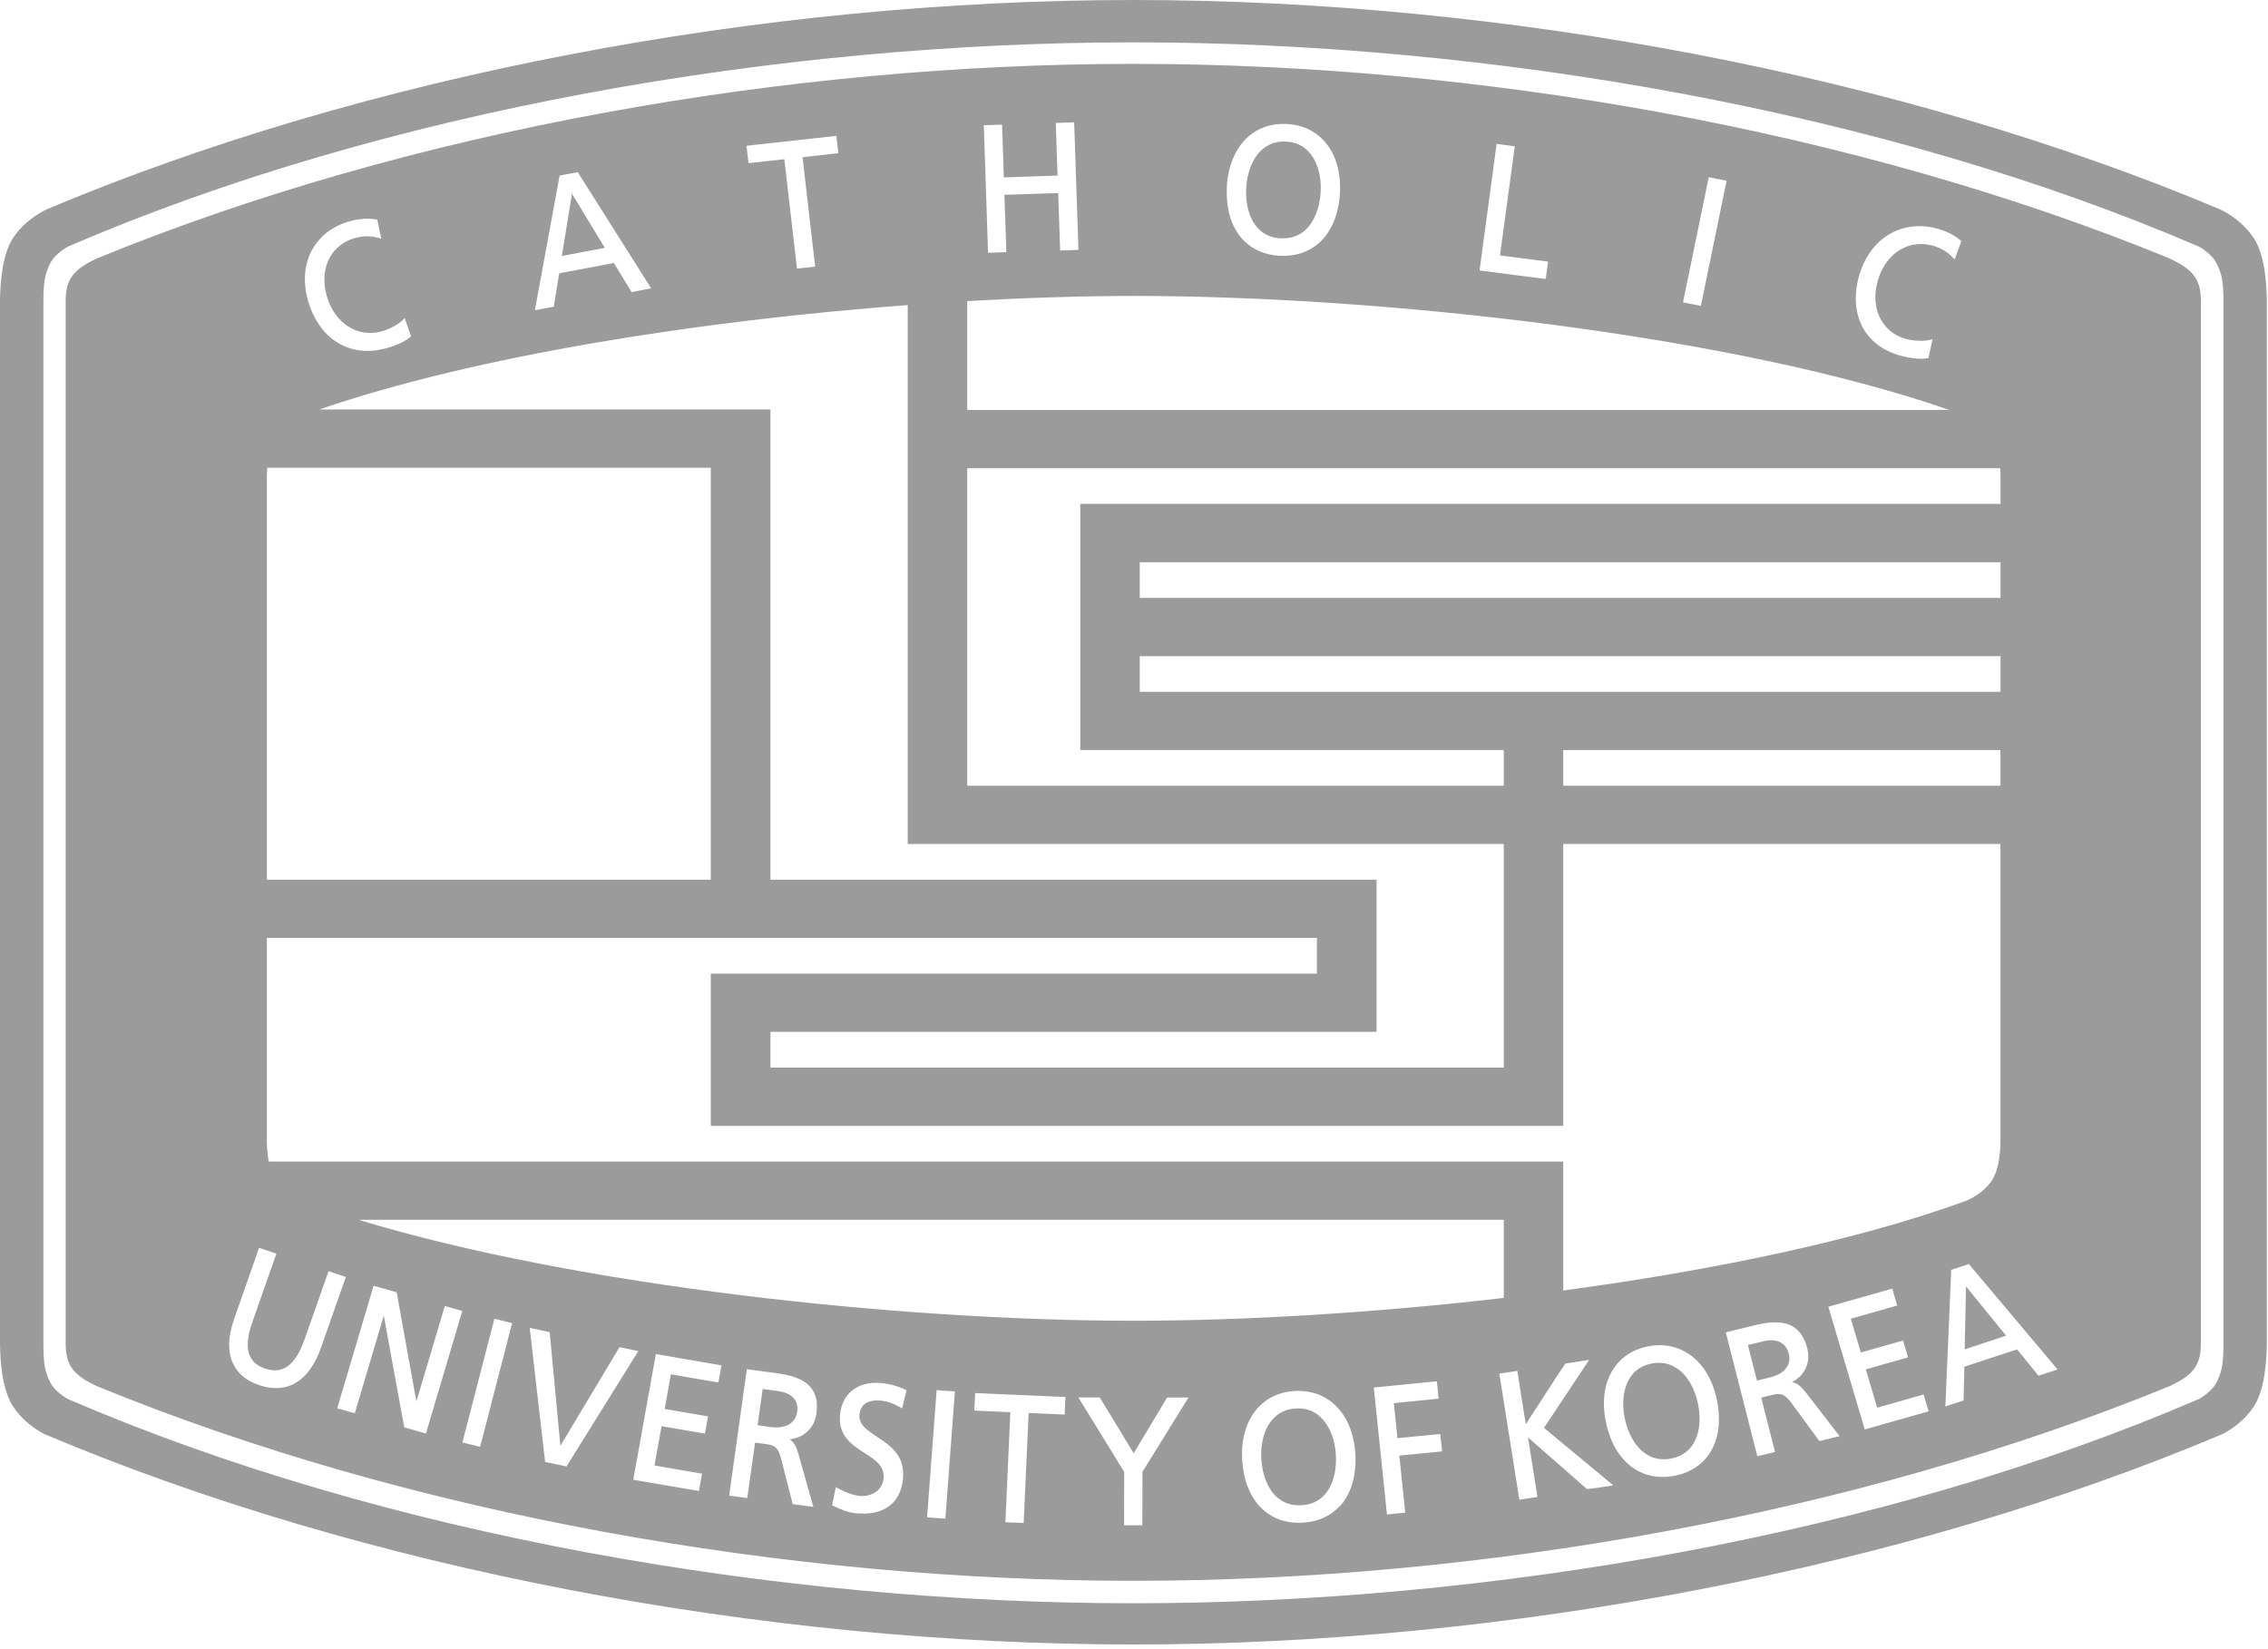<?xml version="1.0" encoding="utf-8"?>
<svg xmlns="http://www.w3.org/2000/svg" fill="none" height="100%" overflow="visible" preserveAspectRatio="none" style="display: block;" viewBox="0 0 121 88" width="100%">
<path d="M115.794 13.807C98.982 6.906 78.812 3.407 60.464 3.407C42.115 3.407 21.94 6.906 5.128 13.807C4.033 14.335 3.504 14.812 3.504 16.026V71.729C3.504 72.948 4.033 73.415 5.128 73.948C21.94 80.854 42.11 84.353 60.464 84.353C78.817 84.353 98.982 80.849 115.794 73.948C116.889 73.415 117.418 72.943 117.418 71.729V16.031C117.418 14.812 116.889 14.34 115.794 13.812V13.807ZM99.195 14.695C99.755 12.715 101.463 11.689 103.342 12.197C103.856 12.339 104.276 12.547 104.619 12.847L104.639 12.867L104.281 13.847L104.229 13.791C103.928 13.456 103.555 13.228 103.124 13.111C102.527 12.948 101.94 13.009 101.432 13.294C100.835 13.624 100.389 14.228 100.176 14.995C99.958 15.757 100.025 16.498 100.368 17.087C100.653 17.579 101.115 17.93 101.671 18.082C102.06 18.189 102.667 18.235 103.03 18.118L103.108 18.092L102.88 19.113H102.849C102.454 19.179 101.982 19.133 101.406 18.981C99.47 18.458 98.603 16.772 99.189 14.695H99.195ZM91.15 9.496L91.16 9.455L92.115 9.643L90.745 16.32L89.79 16.132L91.155 9.496H91.15ZM79.84 7.718V7.678L80.815 7.805C80.815 7.805 80.042 13.543 80.026 13.629C80.115 13.639 82.59 13.959 82.59 13.959L82.466 14.888L78.936 14.431L79.84 7.723V7.718ZM65.452 9.978C65.509 8.846 65.919 7.891 66.594 7.292C67.144 6.809 67.855 6.571 68.654 6.616C70.46 6.708 71.597 8.18 71.488 10.283C71.431 11.43 71.026 12.385 70.362 12.974C69.817 13.456 69.095 13.69 68.286 13.649C67.476 13.609 66.785 13.304 66.292 12.771C65.69 12.116 65.394 11.126 65.457 9.983L65.452 9.978ZM53.462 6.657C53.462 6.657 53.555 9.384 53.555 9.465C53.638 9.465 56.337 9.374 56.42 9.369C56.42 9.282 56.327 6.561 56.327 6.561L57.261 6.53H57.308L57.536 13.334L56.56 13.365C56.56 13.365 56.456 10.389 56.456 10.303C56.368 10.303 53.674 10.394 53.586 10.394C53.586 10.481 53.69 13.456 53.69 13.456L52.714 13.487L52.486 6.682L53.462 6.652V6.657ZM51.603 16.066C54.728 15.889 57.728 15.792 60.484 15.792C73.678 15.792 92.431 17.864 104.001 21.875H51.603V16.066ZM51.603 24.983H106.716C106.726 25.11 106.731 25.237 106.731 25.349V26.887H57.635V40.023H80.229V41.928H51.603V24.983ZM60.806 36.916V35.012H106.731V36.916H60.806ZM106.726 40.023V41.928H83.4V40.023H106.726ZM60.806 31.904V30H106.731V31.904H60.806ZM80.229 45.035V56.968H41.103V55.059H73.44V46.94H41.103V21.85H17.04C25.387 18.976 37.423 17.102 48.427 16.279V45.035H80.229ZM44.576 7.251H44.622L44.726 8.175C44.726 8.175 42.904 8.378 42.816 8.389C42.826 8.475 43.491 14.228 43.491 14.228L42.52 14.335C42.52 14.335 41.856 8.582 41.845 8.495C41.762 8.505 39.935 8.708 39.935 8.708L39.826 7.779L44.576 7.256V7.251ZM29.85 9.369L30.795 9.191H30.826L34.74 15.386L33.696 15.584C33.696 15.584 32.783 14.086 32.752 14.035C32.69 14.045 29.897 14.568 29.835 14.584C29.824 14.645 29.544 16.366 29.544 16.366L28.537 16.554L29.855 9.374L29.85 9.369ZM16.682 13.284C17.097 12.557 17.782 12.05 18.66 11.806C19.174 11.664 19.646 11.633 20.097 11.715H20.129L20.341 12.74L20.269 12.715C19.838 12.583 19.397 12.573 18.961 12.695C18.364 12.857 17.897 13.213 17.611 13.71C17.279 14.294 17.212 15.036 17.435 15.802C17.85 17.244 19.075 18.037 20.352 17.686C20.741 17.579 21.286 17.31 21.535 17.026L21.587 16.965L21.93 17.95L21.909 17.97C21.608 18.224 21.167 18.427 20.601 18.585C19.708 18.829 18.857 18.752 18.135 18.356C17.331 17.915 16.744 17.112 16.433 16.046C16.148 15.04 16.23 14.06 16.677 13.284H16.682ZM14.237 25.349C14.237 25.232 14.248 25.095 14.253 24.957H37.921V46.94H14.237V25.349ZM14.237 50.047H70.258V51.956H37.921V60.076H83.4V45.035H106.726V60.924C106.716 61.559 106.633 62.544 106.181 63.117C105.807 63.595 105.293 63.894 104.956 64.052C99.179 66.174 91.414 67.784 83.4 68.861V61.98H14.336C14.268 61.604 14.243 61.223 14.237 60.924V50.047ZM80.229 65.088V69.257C73.294 70.064 66.344 70.475 60.484 70.475C48.079 70.475 30.8 68.637 19.127 65.088H80.229ZM13.833 73.913C13.173 73.695 12.711 73.319 12.457 72.806C12.135 72.166 12.151 71.338 12.499 70.353L13.807 66.626L13.822 66.586L14.746 66.895L13.464 70.546C13.173 71.364 13.137 71.973 13.355 72.4C13.5 72.694 13.76 72.897 14.149 73.029C14.528 73.156 14.871 73.151 15.166 73.009C15.602 72.801 15.955 72.298 16.246 71.475L17.528 67.83L18.452 68.139L17.128 71.907C16.5 73.705 15.327 74.416 13.838 73.913H13.833ZM21.566 76.157C21.566 76.157 20.523 70.47 20.476 70.201C20.398 70.47 18.93 75.411 18.93 75.411L17.99 75.147L19.921 68.647L19.931 68.607L21.162 68.957C21.162 68.957 22.163 74.497 22.215 74.781C22.298 74.502 23.731 69.688 23.731 69.688L24.665 69.952L22.724 76.492L21.566 76.162V76.157ZM25.615 77.203L24.67 76.97L26.367 70.409L26.378 70.369L27.323 70.602L25.615 77.203ZM29.082 78.006L28.267 70.917V70.856L29.326 71.085C29.326 71.085 29.876 76.939 29.897 77.147C30.006 76.97 33.053 71.882 33.053 71.882L34.054 72.095L30.224 78.249L29.077 78.006H29.082ZM38.331 73.771C38.331 73.771 35.876 73.349 35.793 73.334C35.778 73.415 35.477 75.106 35.461 75.182C35.544 75.198 37.776 75.578 37.776 75.578L37.61 76.498C37.61 76.498 35.383 76.117 35.295 76.102C35.279 76.183 34.932 78.117 34.916 78.199C34.999 78.214 37.454 78.635 37.454 78.635L37.288 79.559L33.785 78.96L34.984 72.293L34.994 72.252L38.492 72.857L38.326 73.776L38.331 73.771ZM43.558 75.436C43.454 76.198 42.878 76.731 42.12 76.802C42.344 76.949 42.458 77.127 42.583 77.533L43.392 80.407L42.292 80.26L41.664 77.797C41.487 77.137 41.233 77.107 40.766 77.041C40.766 77.041 40.356 76.985 40.283 76.98C40.273 77.066 39.868 79.94 39.868 79.94L38.902 79.808L39.837 73.106V73.06L41.389 73.268C42.089 73.359 42.868 73.532 43.278 74.065C43.48 74.324 43.584 74.649 43.584 75.05C43.584 75.172 43.574 75.304 43.553 75.441L43.558 75.436ZM46.776 76.66C47.493 77.132 48.302 77.66 48.173 78.935C48.038 80.23 47.129 80.89 45.671 80.748C45.224 80.707 44.809 80.524 44.425 80.341L44.394 80.326L44.591 79.351L44.643 79.382C44.804 79.473 45.37 79.778 45.868 79.823C46.127 79.849 46.501 79.793 46.782 79.57C46.989 79.402 47.108 79.174 47.14 78.889C47.207 78.229 46.709 77.909 46.133 77.538C45.463 77.107 44.7 76.619 44.819 75.467C44.934 74.334 45.8 73.679 47.031 73.801C47.477 73.842 47.949 73.979 48.334 74.172L48.365 74.187L48.131 75.147L48.079 75.121C47.654 74.888 47.42 74.781 46.968 74.736C46.766 74.715 46.392 74.715 46.127 74.923C45.967 75.05 45.873 75.238 45.852 75.482C45.8 76.01 46.252 76.31 46.776 76.655V76.66ZM50.43 81.037L49.46 80.966L49.968 74.218V74.177L50.944 74.248L50.436 81.042L50.43 81.037ZM56.799 75.482C56.799 75.482 54.962 75.401 54.879 75.396C54.879 75.482 54.614 81.266 54.614 81.266L53.638 81.225C53.638 81.225 53.903 75.441 53.903 75.355C53.82 75.355 51.982 75.269 51.982 75.269L52.024 74.38V74.334L56.841 74.543L56.799 75.477V75.482ZM63.36 74.649C63.36 74.649 60.952 78.539 60.952 78.534L60.946 81.388H59.971C59.971 81.388 59.976 78.564 59.976 78.539C59.96 78.519 57.572 74.634 57.572 74.634L57.531 74.568H58.673C58.673 74.568 60.412 77.422 60.484 77.544C60.557 77.422 62.265 74.573 62.265 74.573H63.407L63.365 74.644L63.36 74.649ZM71.488 80.357C71 80.895 70.315 81.205 69.5 81.25C67.668 81.357 66.401 80.047 66.272 77.914C66.142 75.812 67.268 74.329 69.075 74.223C70.881 74.121 72.178 75.462 72.308 77.564C72.376 78.712 72.09 79.702 71.493 80.362L71.488 80.357ZM74.966 80.717L73.995 80.814L73.294 74.04L76.611 73.71H76.658L76.751 74.634C76.751 74.634 74.447 74.862 74.364 74.873C74.374 74.954 74.55 76.66 74.556 76.741C74.639 76.731 76.839 76.518 76.839 76.518L76.938 77.447C76.938 77.447 74.743 77.665 74.654 77.671C74.665 77.757 74.971 80.717 74.971 80.717H74.966ZM85.985 79.275C85.985 79.275 84.708 79.468 84.667 79.458C84.667 79.458 81.698 76.853 81.521 76.701C81.558 76.924 82.025 79.879 82.025 79.879L81.059 80.027L79.99 73.299L80.95 73.151C80.95 73.151 81.371 75.787 81.402 76C81.713 75.523 83.483 72.775 83.514 72.76L84.682 72.582L84.781 72.567C84.781 72.567 82.414 76.132 82.373 76.193C82.43 76.244 86.073 79.26 86.073 79.26L85.975 79.275H85.985ZM89.343 78.747C87.542 79.103 86.104 77.97 85.674 75.873C85.248 73.806 86.156 72.186 87.931 71.841C89.701 71.496 91.181 72.648 91.601 74.715C92.032 76.812 91.144 78.397 89.343 78.747ZM97.067 76.899L95.556 74.837C95.146 74.289 94.892 74.35 94.435 74.461C94.435 74.461 94.035 74.563 93.963 74.578C93.984 74.659 94.7 77.478 94.7 77.478L93.755 77.706L92.073 71.095L93.589 70.724C94.274 70.556 95.058 70.435 95.644 70.78C96.023 71.003 96.278 71.389 96.423 71.958C96.459 72.1 96.475 72.237 96.475 72.374C96.475 72.958 96.153 73.471 95.608 73.75C95.868 73.806 96.039 73.933 96.309 74.258L98.146 76.635L97.072 76.894L97.067 76.899ZM99.485 76.269L97.544 69.729L100.913 68.774L100.954 68.764L101.219 69.663C101.219 69.663 98.826 70.343 98.743 70.369C98.764 70.445 99.252 72.095 99.278 72.171C99.361 72.151 101.53 71.531 101.53 71.531L101.795 72.43C101.795 72.43 99.626 73.045 99.543 73.07C99.568 73.151 100.129 75.035 100.15 75.116C100.233 75.091 102.626 74.41 102.626 74.41L102.895 75.309L99.48 76.279L99.485 76.269ZM108.761 73.415C108.761 73.415 107.65 72.049 107.614 72.004C107.557 72.024 104.857 72.913 104.8 72.928C104.8 72.989 104.759 74.73 104.759 74.73L103.788 75.05L104.1 67.759L105.008 67.459L105.039 67.449L109.773 73.075L108.766 73.405L108.761 73.415ZM68.332 12.715C68.841 12.74 69.272 12.598 69.625 12.288C70.107 11.862 70.414 11.11 70.46 10.237C70.507 9.364 70.273 8.587 69.827 8.104C69.51 7.759 69.1 7.576 68.607 7.556C68.12 7.525 67.689 7.668 67.341 7.977C66.843 8.414 66.531 9.165 66.484 10.039C66.422 11.232 66.869 12.649 68.338 12.72L68.332 12.715ZM104.816 72.004C104.925 71.968 106.918 71.308 107.027 71.272C106.954 71.181 105.029 68.815 104.889 68.642C104.883 68.865 104.816 71.887 104.816 72.004ZM120.216 12.669C119.671 11.862 118.903 11.395 118.467 11.181C101.421 3.996 80.213 0 60.469 0C40.724 0 19.511 3.996 2.465 11.181C2.035 11.395 1.261 11.862 0.716 12.669C0.125 13.543 0.016 15.04 0 16.005V71.745C0.016 72.71 0.125 74.207 0.721 75.086C1.215 75.817 1.9 76.274 2.346 76.513C19.428 83.733 40.683 87.75 60.474 87.75C80.265 87.75 101.515 83.733 118.597 76.513C119.043 76.274 119.728 75.822 120.221 75.086C120.813 74.207 120.922 72.715 120.938 71.745V16.005C120.922 15.04 120.813 13.543 120.221 12.669H120.216ZM118.623 71.77C118.623 72.948 118.482 73.263 118.301 73.674C118.036 74.278 117.309 74.654 117.309 74.654C100.435 81.931 79.367 85.551 60.469 85.551C41.57 85.551 20.497 81.931 3.628 74.654C3.628 74.654 2.896 74.278 2.637 73.674C2.455 73.263 2.315 72.948 2.315 71.77V16.041C2.315 14.863 2.455 14.548 2.637 14.137C2.901 13.532 3.628 13.157 3.628 13.157C20.497 5.88 41.565 2.26 60.469 2.26C79.372 2.26 100.435 5.885 117.309 13.157C117.309 13.157 118.036 13.532 118.301 14.137C118.482 14.553 118.623 14.863 118.623 16.041V71.77ZM70.403 75.568C70.05 75.264 69.62 75.121 69.126 75.157C68.638 75.182 68.228 75.37 67.912 75.716C67.466 76.203 67.237 76.985 67.294 77.858C67.346 78.737 67.657 79.483 68.145 79.905C68.498 80.209 68.934 80.352 69.438 80.321C69.947 80.291 70.362 80.103 70.673 79.757C71.104 79.28 71.322 78.503 71.27 77.625C71.218 76.751 70.902 76.005 70.398 75.573L70.403 75.568ZM41.487 74.223C41.487 74.223 40.766 74.126 40.688 74.116C40.678 74.197 40.428 75.975 40.418 76.051C40.496 76.061 41.119 76.147 41.119 76.147C41.56 76.208 41.928 76.137 42.183 75.949C42.38 75.802 42.499 75.589 42.536 75.32C42.541 75.264 42.546 75.213 42.546 75.162C42.546 74.649 42.167 74.309 41.482 74.223H41.487ZM89.437 72.999C89.042 72.74 88.596 72.664 88.113 72.76C87.63 72.852 87.251 73.09 86.992 73.471C86.618 74.014 86.504 74.817 86.68 75.675C86.919 76.843 87.713 78.107 89.156 77.828C89.655 77.731 90.039 77.488 90.298 77.102C90.662 76.569 90.771 75.771 90.589 74.908C90.418 74.055 89.997 73.354 89.437 72.994V72.999ZM94.035 71.582C94.035 71.582 93.329 71.755 93.252 71.77C93.272 71.851 93.714 73.588 93.734 73.669C93.849 73.639 94.425 73.502 94.425 73.502C95.094 73.339 95.468 72.968 95.468 72.481C95.468 72.4 95.458 72.308 95.432 72.217C95.281 71.633 94.772 71.399 94.035 71.577V71.582ZM30.515 10.338C30.478 10.557 29.996 13.543 29.975 13.659C30.089 13.639 32.15 13.253 32.269 13.228C32.207 13.126 30.629 10.531 30.515 10.338Z" fill="#9B9B9B" id="Vector"/>
</svg>